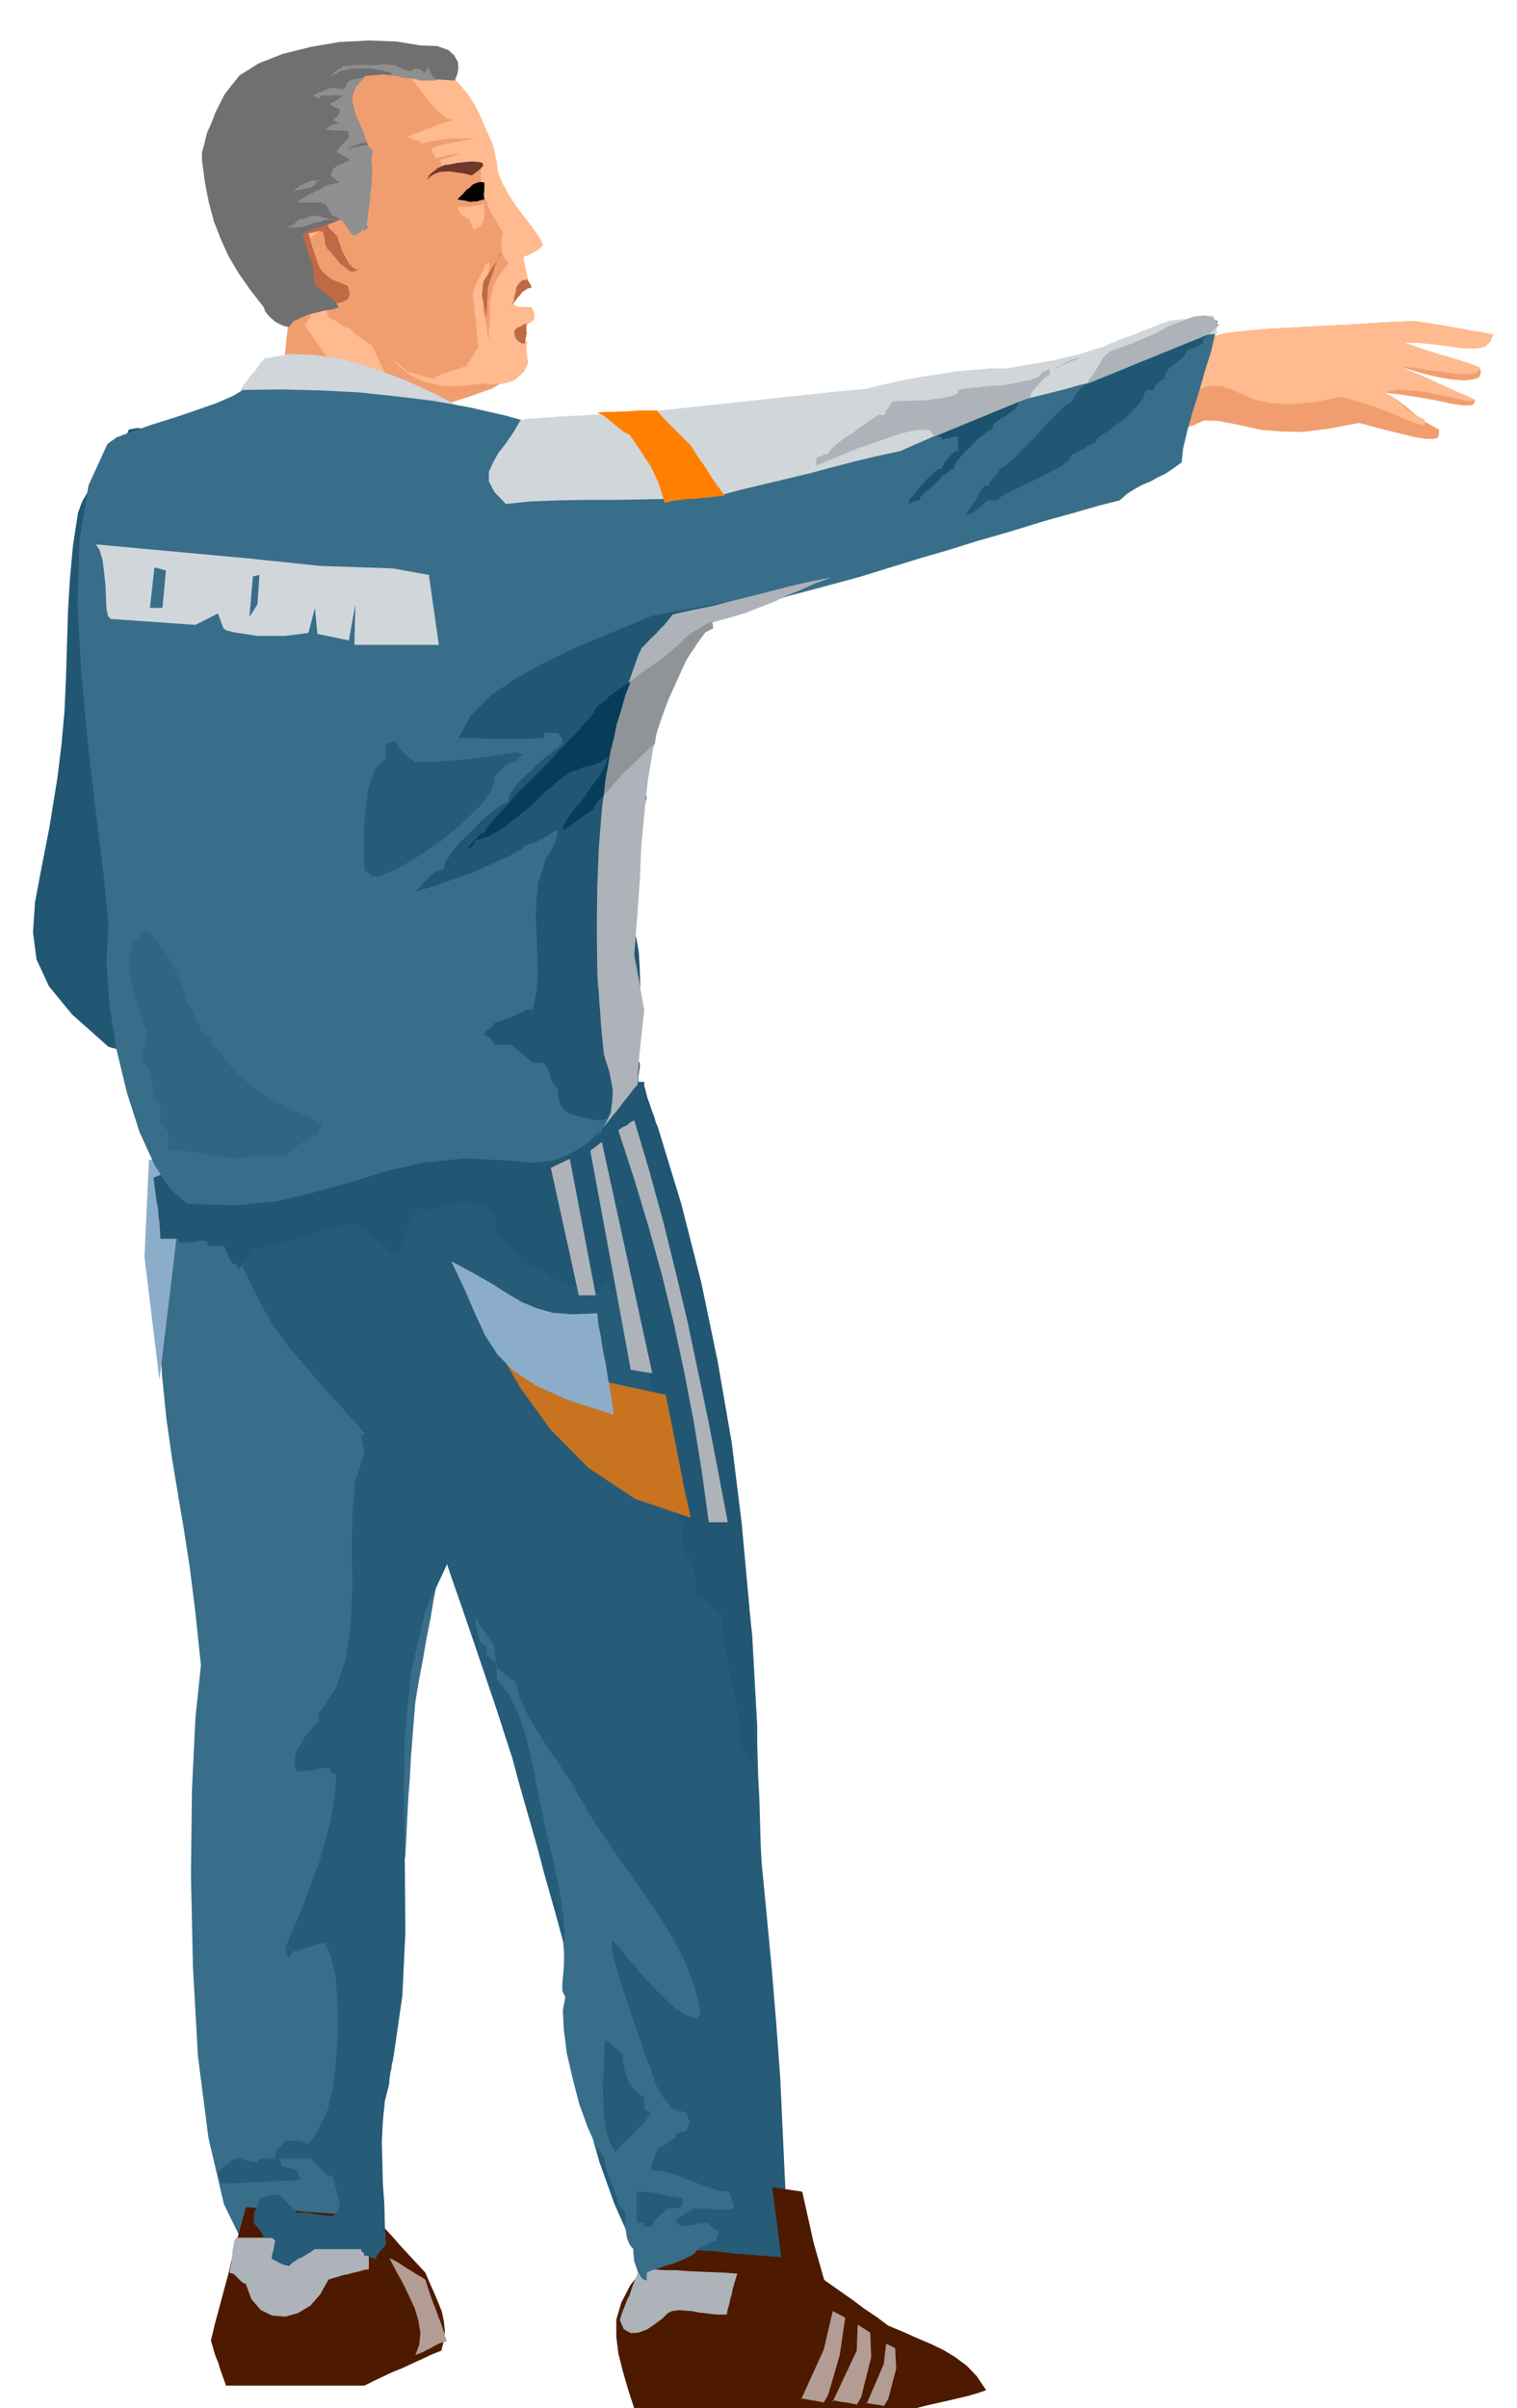 <svg xmlns="http://www.w3.org/2000/svg" width="490.455" height="778.297" fill-rule="evenodd" stroke-linecap="round" preserveAspectRatio="none" viewBox="0 0 3035 4817"><style>.brush1{fill:#386e8a}.pen1{stroke:none}.brush2{fill:#8cadc9}.brush3{fill:#265c78}.brush4{fill:#215773}.brush5{fill:#f09e70}.brush6{fill:#ffba8f}.brush7{fill:#bf6945}.brush11{fill:#8f8f8f}.brush12{fill:#d1d6db}.brush13{fill:#4d1a00}.brush15{fill:#adb3b8}.brush17{fill:#b39c94}</style><path d="m289 2279 7 2 8 3 7 2 8 3 7 2 8 3 8 3 8 3-5 42-4 44-4 42-3 44-4 43-4 44-4 43-3 45 5 103 9 89 11 77 12 73 12 71 12 78 11 88 11 105-11 105-7 145-2 170 4 183 10 179 21 163 31 133 44 90 23 43 20 23 19 6 22-5 25-14 35-17 43-17 59-10 11-91 9-98 8-104 8-106 7-107 8-103 9-98 13-90 2-39 2-39 2-39 3-38 2-39 3-38 3-38 3-37 7-42 8-42 7-41 8-40 7-42 8-40 8-41 8-40-4-98-4-97-4-98-3-96-5-98-4-97-4-96-4-96-72-3-71-3-72-3-71-2-72-3-71-2-71-3-71-2z" class="pen1 brush1"/><path d="m298 2320-9 194 30 246 31-257 20-183h-72z" class="pen1 brush2"/><path d="m1267 2173 42 152 42 151 40 151 38 154 32 157 26 164 18 170 10 181v34l1 35 1 35 2 35 1 34 1 34 1 34 2 35 10 103 10 106 9 109 8 110 5 108 5 108 3 105 2 102-39-1-34-1-31-2-29-2-31-3-31-1-34-1h-37l-45-80-36-81-30-84-24-85-19-88-14-88-9-89-6-89-13-48-13-46-13-46-12-46-13-46-13-45-13-46-12-45-14-43-18-56-22-65-23-68-24-70-22-63-18-55-12-41-35-56-41-54-45-55-46-52-47-52-43-49-40-47-31-44-16-27-18-35-21-43-23-47-25-51-25-51-24-49-22-44 107-21 112-16 113-15 116-12 115-14 114-13 111-17 109-19z" class="pen1 brush3"/><path d="m459 2291-152 65 2 15 2 15 2 15 3 16 1 14 2 15 1 15 1 17h36v7h3l7 1 8-1h10l9-2 9-1h7l6 3v7h33v2l2 6 3 5 3 7 2 5 3 6 2 3 1 2h7l7 13v-4l3-4 3-6 5-5 3-6 4-6 2-6 2-6 28-3 28-5 27-9 28-8 26-9 27-8 25-5 26-2 2 4 5 4 6 3 7 2v3l4 5 5 5 6 5 6 4 6 4 5 2 4 2 2 7 6 5 5 4 3 6 6-3 5-7 4-10 4-11 3-12 3-10 3-8 6-4v-14l23-22 13 9 15-6 18-5 19-4 21-1 19 1 18 5 14 8 12 15-3 9 1 8v3l1 5v5l1 6 3 1 6 4 6 5 8 8 6 6 6 8 4 5 4 6v7l3 2 6 2 6 3 7 3 5 2 6 2 3 3 2 3h13l6 6 9 6 9 6 12 6 11 4 12 4 10 2 10 2 14 14 10-4 10-3 1-6 4-4 5-6 6-4 3 10 4 10 13 7v16l5 3 9 10 8 14 9 17 7 16 7 17 5 13 2 9 10 38 8 42 6 44 7 46 6 44 8 44 10 40 15 38h7v50l2 10 2 8 3 5h7l2 4 3 8 2 10 3 13 1 12 2 13 1 11 1 8h7l7 4 7 5 7 6 5 6 6 6 5 4 6 5 1 31 4 33 6 31 7 33 6 32 6 32 4 32 2 33v2l4 5 5 8 6 10 5 10 5 9 3 8 2 5-3-167-9-165-15-164-20-162-28-162-33-159-40-157-47-154-4-9-3-11-5-13-4-12-5-14-3-12-3-11v-8h-15l-41 29-43 18-46 9-47 3-48-1-46-1-45 3-41 10-4 1-8 4h-8l-3-5-54 2-54 6-54 9-53 11-55 10-55 9-55 7-55 3zM343 879h-20l-11-2-8-5-4-4-5-6-7-4-12-2-18 3-9 20-12 21-15 21-15 21-17 20-14 21-12 21-8 22-10 65-6 66-4 66-2 67-2 66-3 67-6 66-8 66-16 99-16 82-13 69-4 60 7 54 25 54 46 56 73 65 26 7 18 4h11l9 1 8-1 12 2 18 3 27 9-9-100-7-93-7-89-6-87-7-88-6-89-7-93-6-97 3-67 7-63 7-62 9-61 7-62 7-61 6-64 6-64z" class="pen1 brush4"/><path d="m2366 859 23-176 5-2 5-1 5-1 6-1 9-3 11-3 23-6 36-4 45-4 53-3 58-3 61-3 61-4 62-3 19 3 20 3 19 3 21 4 19 3 20 4 20 3 20 4-6 15-11 10-18 3h-23l-28-4-30-4-32-3-32-1 19 6 19 7 19 6 19 6 18 5 20 6 19 6 20 8 3 11-4 9-12 4-18 2-25-2-29-5-36-9-39-12 19 8 19 8 19 8 19 9 18 8 19 9 19 8 19 9-2 8-7 3h-15l-21-3-28-6-32-6-38-6-40-5 15 7 14 9 13 10 13 11 12 10 13 10 14 8 17 9v10l-3 7-10 2h-14l-23-4-29-7-36-9-45-12-63 12-51 6-44-1-37-3-32-7-28-6-27-5-25-1-6 1-5 3-6 2-5 3-6 2-6 2-6 2-6 3zM1034 737l-8 11-11 11-15 9-17 10-21 7-21 8-23 7-21 7-16 8-13 10-11 10-8 11-9 8-6 8-6 5-6 3h-10l-2-2 1-5 4-5 2-7-1-7-8-7-15-5-17-8-27-7-36-9-38-9-40-9-35-9-27-7-15-5 6-31 6-29 3-29 3-27v-28l-2-27-5-28-7-27 37 20 38 20 38 20 38 21 37 20 38 20 38 21 39 21 13 5 20 4 23 3 27 3 26 2 24 3 21 4 15 7z" class="pen1 brush5"/><path d="m901 150 16 16 14 16 11 15 10 17 8 16 8 19 9 20 10 23 1 6 2 7 1 7 2 7 1 7 1 8 1 7 2 8 9 21 13 23 14 21 16 21 14 18 11 16 8 12 3 10-5 5-8 6-6 3-5 3-7 3-7 3v7l2 7 1 7 2 8 1 6 2 8 1 7 2 8-10 6-7 6-6 5-4 6-5 9 3 7 4 2 7 1h16l7 1 3 7 2 7v10l-4 3-3 3-6 2-6 2-1 5-1 6v5l1 5 1 7 5 8-2 7 1 9v5l1 6v6l2 6-4 10-5 10-9 8-9 8-13 5-14 3-18 1-18-2-17 2-17 2-17 1-16 1-17-2-16-3-16-4-15-6-19-10-16-13-16-15-15-16-16-17-16-15-16-13-17-8-16-13-15-8-16-7-16-4-16-5-15-6-15-9-13-11-10-30-9-30-10-29-9-29-10-29-10-28-10-29-9-28 1-12 2-12 1-12 2-11 1-12 2-11 2-12 2-11 12-10 13-9 13-10 14-9 12-9 14-9 12-9 14-9 14-7 14-9 14-10 14-10 13-12 14-10 13-9 15-6 19 1 21 4 21 6 22 6 21 5 22 6 20 3 21 3z" class="pen1 brush6"/><path d="m779 760 77 77-34 36-29-54-66-32v2l-68-68-49-70 27-45 61-16 70 152 11 18z" class="pen1 brush6"/><path d="M962 340v16l1 7v20l1 7 4 5 5 6 3 10 4 10 6 10 7 11 3 6 4 6 3 6 4 6-2 6-1 7-1 7v7l1 10 3 8 4 8 7 8-9 10-7 10-7 10-6 11-3 9-2 11-3 10-1 11v8l1 9-1 9v10l-1 9-1 9v9l2 9-3-7-2-6-1-7v-7l-2-8-1-7-2-7-2-5-1-8 1-9 2-12 3-12 2-13 2-11 1-10 1-7 1-17-2-3-6 5-5 12-8 14-6 14-5 11-1 5 1 13 2 14 1 13 2 14 1 13 1 14 1 13 2 14-6 9-5 9-7 10-6 11-9 2-9 3-9 3-8 3-9 3-8 3-8 4-8 4-7-3-6-1-6-2-6-1-7-3-6-1-6-2-6-1-14-13-14-11-15-11-15-9-15-10-15-10-15-11-12-11-7-3-5-2-5-3-4-3-5-3-4-3-6-3h-5l-7-19-7-19-7-19-6-18-7-19-7-18-7-19-6-18 12-10 12-9 12-10 13-9 12-10 12-9 12-9 12-9 2-10v-15l5-9-1-13-3-18-6-23-6-25-7-26-5-23-4-19 1-11-12-28 2-21 12-16 20-11 22-8 24-5 19-4 14-4 13 3 16 13 17 19 18 23 17 22 18 19 15 13 15 4-7 1-10 3-14 4-13 6-15 5-13 5-11 4-5 3-4 1 2 3 5 1 8 3 6 1 5 2 2 2-2 3 7-3 7-1 7-2h8l7-2 7-1 7-1 7-1h56l-10 1-9 2-9 1-8 2-9 1-9 2-9 2-9 2-11 3-9 4 3 10 6 10 5-2 6-1 6-2 6-1 6-1 6-1 7-1h7l-11 3-9 3-11 3-9 3 1 5 1 6 4 5 5 6 2-1h32l12-1h24z" class="pen1 brush5"/><path d="m969 408-32 6h-22l6 14 18 11 9 21 14-7 7-18v-27z" class="pen1 brush6"/><path d="m693 426-36-3v32l9 9 9 9 2 8 4 11 5 13 7 13 6 10 8 8 8 3 10-3-10 4-6 3h-8l-4-3-4-3-6-5-7-5-7-9-6-7-6-7-6-6-4-8-1-9-2-10-2-7-8-2-7 2-8 2h-6l2 7 2 8 2 7 3 9 2 7 3 8 3 9 3 9 3 7 6 7 5 5 7 6 7 4 9 4 10 4 12 5 4 16-4 10-10 6-13 3-17-1h-16l-14-1-9 1-5-24-5-22-5-24-4-22-5-23-4-22-5-22-4-21 57-46 56 46zm371 149-8 2-6 4-6 4-4 6-5 5-4 6-5 5-5 6 4-6 3-6 1-9 3-8 1-9 5-8 6-6 11-2 1 2 4 6 3 6 1 2zm-9 72-7 2-5 3-7 3-6 5-1 6 1 6 2 5 3 4 7 5 8 2 1-9 2-6v-4l1-3-1-4v-9l2-6z" class="pen1 brush7"/><path d="m899 329-9 1-7 3-7 3-6 5-10 8-6 11 8-8 9-5 9-3 11-1h10l13 2 14 2 16 4 16-12 7-8-2-5-7-2-13-1-14 1-17 2-15 3z" class="pen1" style="fill:#703829"/><path d="m969 365-9-1-7 2-7 3-6 6-7 5-6 7-6 6-6 6 6 1 7 1 6 1 7 2 6-1h7l6-2 9-2-1-10 1-9v-15z" class="pen1" style="fill:#000"/><path d="m842 91 32 1 23 8 12 11 7 13 1 13-2 11-3 8-2 5-52-3-49-5-43-4-34 3-23 12-7 28 11 46 32 72-5 8-5 6-6 5-4 9-4 3 1 5 3 6 6 6 4 5 5 5 1 5-3 5-2 6-2 6-2 6-1 7-2 6-1 6-2 6-1 7 2 6 3 8 3 7 3 8-7-2-7-2-7-2-6-1-7-3-7-3-7-3-6-2-8 3-9 4-11 3-11 4-12 3-10 5-10 4-6 6 2 7 3 7 2 7 3 8 2 7 3 8 3 8 3 9v8l1 8v7l1 8 2 6 6 7 8 6 9 7 8 6 8 6 5 7 4 7-4 1-10 3-14 2-16 4-17 4-16 7-14 7-9 11-6-1-7-2-8-4-7-4-8-7-6-6-6-8-2-7-28-36-23-33-20-34-15-33-14-36-10-37-8-41-6-45v-15l5-18 5-21 9-20 8-21 9-18 8-16 8-11 23-29 38-24 48-19 56-14 58-10 59-3 55 2 49 8z" class="pen1" style="fill:#707070"/><path d="m1003 507-36 56-3 27 9 46 3-57v-4l3-9 4-12 5-13 4-15 5-11 3-7 3-1z" class="pen1 brush7"/><path d="m2387 782 15-103 7-2 7-1 7-3 7-1 23-6 36-4 45-4 53-3 58-3 61-3 61-4 62-3 19 3 20 3 19 3 21 4 19 3 20 4 20 3 20 4-6 15-11 10-18 3h-23l-28-4-30-4-32-3-32-1 19 6 19 7 19 6 19 6 18 5 20 6 19 6 20 8-1 7-8 5-15 1h-20l-26-4-28-3-31-5-31-3 19 8 19 8 19 8 19 9 18 8 19 9 19 8 19 9-7 2-14-1-20-5-25-5-30-6-29-4-30-1-28 5 13 6 11 7 8 7 8 7 6 6 9 7 11 7 16 7v9l-4 3-10-3-16-6-23-10-30-12-37-13-45-13-61 11-46 4-37-3-28-6-25-10-20-9-22-8-23-2-11 3-9 4-8 2-8 2z" class="pen1 brush6"/><path d="M729 155h-2l-3 1h-4l-3 1-5 1-5 1-9 3-5 6-2 6v3l-7 1-9-1-10-2-6 2-9 3-8 4-8 3-8 4 7 3 8 4-1-2v-2l1-2 4-1h42l-11 8-9 5-6 3-2 2 10 5 9 4h1l1 4-1 5-6 7-6 4 3 5 5 2 3 2h-2l-5 1-7 2-5 3-5 2-2 2 3 2 9 2h22l4 1h4l8 1h6-10l-3 3 3 3 2 2-2 3-7 8-7 8-6 7-5 7 6 3 7 4 7 4 7 5-9 4-8 4-9 4-8 6-2 6-2 7 8 7 10 7-7 1-7 2-7 1-6 2-6 3-6 4-9 4-8 5-9 4-8 5-7 4-4 5h44l10 3 3 4 4 6 3 6 4 6 10 5 10 6 4 5 7 10 6 9 6 6 6-1 7-5 5-5 7 2 2-16 2-15 2-14 2-14 1-15 2-15 1-15 1-14-1-6v-7l-1-8v-6l1-8 1-10-6-4-5-5-9 1-9 3-11 1-7 2-2 1 4 2 3 1-1 3 1-4-3-2-4-2 2-1 7-3 10-3 9-3h8l-2-13-5-14-7-16-7-15-6-18v-17l7-19 17-19z" class="pen1 brush11"/><path d="m644 435-3-4-9 1h-6l-5 1-4 1v1l-19 4-9 9-11 5-9 2h25l5-1h6l3-1h2l4-2 9-3 8-3 8-1 9-3 9-2h5l8 1h5l3 1-2-1-4-1-6-1h-5l-7-2-5-1h-5zm0-75h4l-13 2-7 9-7 5h-5l-6 2-8 1-7 2-6 1-2 1 5-5 5-3 2-4h2l9-4 11-5 23-2zm140-214-7-2-6-1-6-2h-4l-9-2h-2l-1-1h-2l-3-1h-37l-7 1-3 1h-4l-4 2h-5l-2 1h-3l-4 4-6 3-5 2h-2l4-3 4-4 4-2 2-3 6-2 3-4 2-1h11l8-2h51l1-1h13l10 1h6l4 1h1l3 1 3 2 6 3 8 3 5 2h3l2 1 7-6h4l1 1h1l5 1 7 5 2 2 9-12 2 9 5 9 9 9h-34l-2-1-4-1-6-1-6-1-8-1h-4l-4-1h-4l-7-3h-14l3-6z" class="pen1 brush11"/><path d="m533 717 44-9 51 2 56 8 61 18 62 23 64 29 62 33 61 38h-17l-16 1-16 1-16 2-17 1-15 1-17 1-15 2-21-3-20-3-20-2-19-1-20-3-19-2-20-2-19-2-23-5-22-4-23-4-22-3-23-4-22-4-23-4-21-3-6-5-6-5-6-5-6-4-6-6-6-4-6-6-5-4 2-4 7-9 9-13 12-13 9-14 9-9 4-5v4z" class="pen1 brush12"/><path d="m1079 850 18 8 19 12 16 11 17 13 15 12 17 12 18 11 20 11 17 33 23 36 28 35 31 36 29 35 28 36 24 36 19 36-69 85-45 105-28 118-12 128-4 131 3 131 5 126 3 117-21 35-22 33-27 30-28 27-32 19-35 14-39 4-42-4-96-5-83 9-75 17-70 22-72 20-75 18-84 8-95-3-34-29-32-49-30-66-25-78-21-87-14-87-6-86 4-78-10-100-15-121-16-136-13-141-8-140 4-129 18-110 38-83 18-13 32-12 40-14 45-14 44-15 40-14 32-14 20-12 79-1 78 2 76 4 76 8 73 9 72 13 70 16 69 19z" class="pen1 brush1"/><path d="m994 879 44-3 45-3 45-3 45-2 45-3 45-2 45-3 45-1 66-7 66-6 64-10 65-9 64-13 66-13 66-16 69-18 29-1 30-1 31-3 33-3 32-5 32-4 30-5 31-3 53-24 51-21 44-20 42-15 36-13 32-8 27-3 24 4-5 26-8 35-12 38-12 42-13 41-11 39-8 34-3 28-18 13-15 10-15 7-14 8-15 6-15 8-16 10-16 14-40 10-52 15-61 17-65 20-66 19-61 19-52 15-39 12-84 26-74 20-68 18-63 19-64 22-64 28-69 38-76 52-129-1-90-27-57-50-29-65-7-78 11-84 23-86 30-81z" class="pen1 brush1"/><path d="m192 1089 305 28 144 15 145 5 72 13 20 140H709l2-81-13 72-63-13-5-52-13 50-22 3-25 3h-55l-26-4-20-3-16-4-6-4-11-30-45 23-170-12-5-6-3-15-1-22-1-25-3-27-3-24-6-19-7-11z" class="pen1 brush12"/><path d="M1271 4824h142l63 1 62 1h60l64 1h67l75 1 13-6 20-6 24-6 27-6 26-6 25-6 20-6 14-5-19-28-20-21-23-17-23-14-27-13-26-11-29-13-29-12-24-18-24-16-24-18-23-16-24-17-24-17-24-17-23-16-63-5-52-4-45-5-36-2-32-1-26 5-22 9-19 19-31 38-18 35-10 34v34l4 33 9 36 11 38 14 43z" class="pen1 brush13"/><path d="m1574 1182-271 50-49 21-54 22-58 25-57 28-55 30-49 34-39 39-25 45h-9 26l26 1 33 1h61l21-1 13-1v-10h28l9 10v13l-12 9-16 13-18 14-18 18-18 16-14 17-10 14-3 14-13 6-17 13-22 18-21 22-22 21-18 22-12 19-4 15-9 1-9 5-9 6-7 9-8 7-6 8-6 5-2 2 15-4 27-8 36-13 40-14 37-17 34-15 23-13 9-9 8-2 9-2 9-5 9-4 8-5 8-5 6-4 7-2-2 9-2 10-4 9-4 10-5 8-5 8-4 9-2 9-11 32-4 36-1 37 2 38 1 37 1 37-3 36-7 34h-14l-3 2-7 4-10 4-10 5-12 4-10 4-8 2-3 2-3 5-6 6-8 5-5 6 5 2 8 5 6 7 3 7h34l3 3 5 4 5 4 6 5 6 4 6 5 6 5 6 6h22l7 9 1 4 2 5 2 6 2 6 2 5 3 6 3 5 6 6 1 18 5 14 7 10 10 7 11 4 14 4 14 3 17 3h6l7-2 9-2 9-3h11l37-36v-17l1-9 2-9v-9l1-7 1-7 1-5v-9l-6-7v-7l2-21 2-31 1-39 2-40-1-42-2-35-5-28-6-14v-34l1-33 1-35 4-35 3-35 5-33 5-33 8-29-5-13 2-36 8-35 10-36 12-34 11-35 11-33 7-33 3-29 4-3 6-5 6-8 6-8 5-9 5-8 2-6 2-3 6-9 9-5 5-9 4-2 9-4 10-6 12-6 11-7 10-6 7-4 3-1h36l6-13 7-1 7-1 7-1 7-1 7-2 7-1h15z" class="pen1 brush4"/><path d="m492 4415-9 33-9 33-9 33-8 34-9 33-9 34-9 33-8 34 3 10 3 11 4 12 5 12 3 11 4 11 4 11 4 12h277l18-9 19-9 19-9 20-8 19-9 20-9 19-9 20-8 5-20 2-19-2-20-4-19-8-20-8-19-9-20-8-19-13-14-13-14-13-14-12-13-13-15-12-13-13-14-12-13-33-3-32-3-32-3-32-2-33-3-32-2-32-3-32-2z" class="pen1 brush13"/><path d="m506 1153-5 58-2 23 16-25 4-59-13 3zm-197-18-9 81h25l7-75-23-6z" class="pen1 brush1"/><path d="m1041 841-14 24-15 22-15 19-11 20-8 18v19l11 21 23 24 49-5 53-2 54-1h56l55-1 55-1 52-3 50-3 45-12 46-11 46-11 46-11 45-12 46-12 46-11 46-10 29-13 30-13 29-13 30-12 29-13 29-12 29-12 30-11 24-7 24-6 24-6 24-6 24-7 24-6 25-6 25-6 26-18 25-14 22-14 23-11 23-10 25-8 28-7 33-4-3-10-2-9-2-9-2-8-12 1-10 2-12 1-10 2-12 1-10 1-12 1-10 2-18 6-16 7-17 6-16 7-17 6-16 6-17 7-16 7-26 8-23 7-23 5-22 6-23 4-23 4-25 4-27 5h-34l-34 3-35 3-34 6-36 5-36 7-37 8-36 9-57 5-55 6-57 6-55 6-56 6-56 6-56 6-55 6h-11l-26 1-39 2-43 3-45 2-39 3-29 2-12 3z" class="pen1 brush12"/><path d="m1195 825 10 5 9 6 6 5 7 6 6 5 7 6 8 6 12 6 12 18 11 16 9 14 10 15 7 15 8 17 6 18 7 23 15-4 15-2 15-2h15l14-2 15-1 15-2 16-1-9-13-9-12-9-13-8-13-9-14-9-12-8-13-7-11-9-9-9-9-9-9-8-8-9-9-9-9-8-9-7-8h-34l-14 1-12 1h-14l-13 1h-15l-17 1z" class="pen1" style="fill:#ff8000"/><path d="m1664 1155-42 8-39 9-39 10-39 10-40 10-39 10-40 8-40 9-8 10-8 10-9 9-9 10-10 9-9 10-9 9-6 12-29 82-21 80-15 75-9 76-6 75-3 78-1 82 1 89 1 20 2 20 1 20 2 21 1 20 2 21 2 20 2 21 4 14 6 18 4 18 4 22-1 21-3 24-11 24-16 26 6-11 9-12 12-16 13-15 12-16 12-15 9-12 8-9v-19l2-19 1-19 2-18 2-19 2-19 2-18 2-18-3-14-2-14-3-14-2-14-3-15-2-13-3-14-2-13 6-77 5-71 3-68 6-65 7-66 11-66 16-68 25-72 8-14 10-14 10-14 11-14 10-15 10-14 9-14 9-12 33-9 31-9 28-11 29-11 27-13 29-12 29-13 33-12z" class="pen1 brush15"/><path d="m933 2566 70 59 44 44 26 30 20 22 25 15 40 15 67 16 107 23 6 30 6 30 6 30 6 31 6 30 6 32 7 31 7 32-112-38-93-62-76-77-60-83-47-81-32-68-21-47-8-14z" class="pen1" style="fill:#c7731f"/><path d="m903 2523 45 24 38 22 30 19 29 17 29 12 32 9 39 3 50-2 2 21 5 25 4 27 6 28 4 27 5 27 4 25 3 23-90-29-65-29-46-30-32-33-24-37-20-43-21-49-27-57z" class="pen1 brush2"/><path d="m1237 2261 31 95 29 96 27 97 24 98 21 98 19 99 16 99 14 102h38l-19-100-19-99-21-100-21-100-24-101-25-101-28-102-30-101-8 4-7 6-9 4-8 6zm-33 23 101 463-43-7-81-438 23-18zm-64 34 52 273h-34l-56-255 38-18zM472 4476h266v63l-11 2-10 3-10 2-10 3-11 2-9 3-11 3-9 3-16 29-20 23-25 15-25 7-26-2-23-11-19-22-11-30-6-3-4-3-4-4-3-3-7-7-9-3 2-11 2-8 1-9 1-7v-9l2-8 1-9 4-9z" class="pen1 brush15"/><path d="m831 4711 8-22 2-23-4-24-7-24-12-26-12-25-14-25-13-25 9 4 9 5 9 6 9 6 9 5 9 6 9 5 9 6 5 16 5 15 5 14 6 15 5 14 6 15 5 16 6 19-8 1-8 3-8 4-8 5-9 4-7 4-8 3-7 3z" class="pen1 brush17"/><path d="m1280 4539-6 12-5 13-5 13-4 13-6 12-5 13-5 13-4 13 8 18 14 8 15-1 17-6 16-11 15-11 11-11 8-4 14-2 14 1 13 1 14 3 12 1 14 2 14 1h15l2-11 3-10 2-10 3-10 2-11 3-10 3-10 3-10-25-2-25-1-25-1-24-1-24-2h-24l-24-2h-24z" class="pen1 brush15"/><path d="m1545 4375 60 9 23 103 29 102-90-41-22-173z" class="pen1 brush13"/><path d="m1603 4799 45-99 18-77 25 13-11 75-23 79-9 16-3-1-6-1-9-2-8-1-10-2-7-1h-4l2 1zm63 5 48-102 2-52 25 16 2 49-20 80-9 15-3-1-7-1-9-2-9-1-10-2-7-1h-5l2 2zm68 4 34-79 5-41 18 9 2 41-16 61-9 14-2-1-5-1-7-1-7-1-7-1-5-1h-3l2 1z" class="pen1 brush17"/><path d="m294 2063-1 7-1 8-2 7-1 9-2 7-1 8-1 8v9l6 2 6 7 3 9 4 12 1 12 1 12v10l1 8 14 14v36l16 16v36h18l20 3 21 3 21 5 21 2 22 3h20l21-3h70l3-5 7-6 9-7 11-7 10-7 10-6 9-4 7-1v-6l3-5 2-6 2-5-32-16-29-13-29-15-26-14-25-18-24-20-22-25-21-28-14-9v-14l-15-7-4-7-3-8-4-9-4-9-5-9-5-9-5-8-4-6-3-15-6-19-10-24-12-24-15-23-14-19-14-14-14-4-3 5-5 8-8 8-5 8-2 9-1 10-3 8v16l2 12 2 15 3 14 4 16 4 16 6 18 6 18 9 20z" class="pen1" style="fill:#306682"/><path d="m1023 1525-4 2-5 4-6 3-5 6-6 4-4 5-4 6v6l-7 23-24 31-36 34-42 35-45 30-41 24-32 14-17 1-16-13-1-24v-64l4-34 4-35 8-29 11-23 17-13v-29l16-7 7 7v2l4 5 4 5 6 6 6 5 6 5 5 4 5 4 27-1 26-1 24-2 25-2 23-3 25-3 24-4 27-4 14 4-8 7-7 7-6 3-2-1z" class="pen1 brush3"/><path d="m1262 1363-13 30-10 30-9 28-6 29-6 27-4 28-4 28-2 28 13-15 15-17 16-17 17-16 15-15 13-12 8-8 5-2 3-21 10-30 14-38 18-40 18-39 20-33 18-23 16-8-1-6v-3l-1-2v-3l-7 3-6 3-6 4-6 4-7 3-6 4-6 4-6 4-8 8-11 11-13 11-14 12-17 12-17 12-17 12-16 13z" class="pen1" style="fill:#8f9499"/><path d="m1208 1591 3-29 5-28 5-29 7-28 6-29 9-28 8-29 11-28-15 10-14 10-13 9-10 10-10 7-7 7-4 5-1 5-9 11-24 27-35 36-39 42-42 41-35 39-26 29-11 16h-4l-4 4-5 5-5 6-6 5-3 5-3 3v2l4-2 5-3 3-6 2-5 25-7 28-16 30-23 30-25 28-27 26-22 23-17 20-5 1-3 5-1 6-2 9-1 9-4 9-3 8-5 9-6-5 16-12 21-17 23-17 25-19 22-13 19-8 13 1 8 1-1 3-1 5-4 7-4 8-7 10-7 12-9 15-10 1-4 4-6 6-9 9-8z" class="pen1" style="fill:#083d59"/><path d="m1870 873 192-79-6 1-5 3-6 3-6 2-3 8-6 8-9 6-9 7-11 6-8 6-6 6-2 9-6 2-10 7-13 10-13 14-14 13-11 13-8 11-2 9-6 2-5 5-6 4-6 3-3 4-5 6-8 7-7 7-9 6-7 7-5 6-1 6h-7l-6 3-5 2-4 2 2-8 6-8 8-11 11-11 10-12 10-9 8-8 6-3h6v-5l3-4 3-6 6-6 5-6 5-5 5-4h5v-29h-8l-8 3-9 1-7 2-2-4-3-2h-10z" class="pen1" style="fill:#1c526e"/><path d="m2062 794-192 79-10-13h-26l-36 8-41 15-44 15-38 16-29 12-13 5v-15l5-2 6-2 5-3h6l9-12 13-11 14-11 15-9 13-10 14-9 12-9 12-8h13l2-8 6-7 5-8 3-4 13-1h16l17-1h19l18-3 18-2 16-4 14-5v-7l13-3 22-2 27-3 31-2 27-5 25-5 17-7 7-9 5-2 5-2 6-3h7l54-22-10 2-7 2-6 2-4 3-6 2-4 3-5 3-5 5h-16v14l-5 1-5 4-6 6-6 7-7 7-5 7-4 6v5zm110-25 246-100 21-18-12-16-17-4-21 2-24 9-26 10-26 14-27 12-24 10-31 11-12 5-7 6-6 7-4 8-5 8-6 10-8 11-11 15z" class="pen1 brush15"/><path d="m2418 669-246 100-10 8-7 8-6 9-4 9-15 9-17 17-21 21-22 25-23 23-19 20-17 14-10 6-4 7-8 10-8 9-3 8h-9l-4 6-4 7-5 8-5 9-6 8-5 8-5 6-2 7 4-2 6-2 7-5 7-4 5-5 6-5 5-5 5-2h16l12-10 20-10 24-12 27-12 25-13 22-12 15-12 6-11 3-2 6-2 7-4 8-4 7-5 7-3 5-3h5v-7l10-8 14-9 16-12 17-12 15-15 14-15 9-15 4-13h16l2-7 6-7 7-6 7-2 1-10 5-8 7-7 9-6 7-6 8-6 5-7 3-7 3-1 5-2 5-2 6-2 9-5 4-1v-9l11-10z" class="pen1 brush4"/><path d="m951 3237 38 56v11l1 5 1 6 1 10 2 11 3 3 5 4 5 3 6 5 10 8 9 6 7 29 13 29 16 29 19 30 19 28 19 28 18 27 15 28 28 47 35 52 38 54 40 57 37 56 31 57 22 55 13 54-7 13-21-6-22-14-24-22-24-24-24-27-22-26-19-23-15-16v15l6 29 11 38 14 43 14 42 14 40 11 32 9 21 2 9 4 11 3 10 6 11 5 9 7 10 7 9 9 10h5l8 3 7 2 7 2 3 9 4 11-7 16-20 6v7h-2l-3 3-6 3-5 5-7 4-6 4-6 2-2 2-1 2-2 5-2 5-2 6-3 6-2 6-1 6v7l18 1 20 5 19 6 21 9 19 7 20 8 19 5 20 2 1 5 3 8 3 9 2 11-8 2-9 1h-21l-12-2h-11l-10-1h-8l-5 3-5 4-6 3-6 4-6 3-4 3-4 2v8l13 7 5-1 6-1 7-1 7-1 6-2 7-1h12l6 5 6 5 5 4 5 2-3 9-3 11h-4l-4 2-6 3-5 3-6 2-5 3-5 2-2 1-4 7-10 7-15 7-16 7-18 5-16 6-14 4-8 4v16l-8-3-5-6-5-9-3-9-4-11-1-10-1-9v-6l-6-7-4-8-3-9-1-8-2-11v-30l-14-15-2-12-3-11-5-12-4-11-6-13-4-12-3-12v-10l-17-25-17-37-17-47-13-50-12-52-6-47-2-39 5-26-6-13v-14l3-33 1-33v-34l-2-34-5-36-6-33-7-33-7-30-10-40-9-44-10-48-9-49-12-49-15-44-19-39-24-30v-30l-21-20v-16l-13-7-1-6-1-6-2-7-1-6-2-7-1-7-1-6v-4z" class="pen1 brush1"/><path d="M723 2871v7l1 5 2 6 1 10 2 8-18 55-6 66-1 71 1 74-3 72-9 70-21 62-35 52v15l-9 8-9 11-9 11-8 14-8 13-4 15v14l4 14 8-1 9-1 9-1 9-1 8-2 8-1h14l4 9 10 4-3 41-7 44-11 44-13 46-17 44-16 44-18 42-17 41v5l3 7 2 5 2 3 9-13 7-1 8-2 8-3 8-2 8-3 8-3 8-2h8l12 26 10 42 3 53 1 59-4 57-6 53-10 42-12 27-3 5-3 6-3 5-3 6-7 10-8 11-6-3-6-2-6-2h-28l-20 23v13h72l2 2 5 6 5 5 6 7 6 5 6 6 6 3 7 2 2 8 2 8 2 8 3 8 1 7 2 8 1 8 1 8-14 16-9-1-9-1-9-1-9-1-10-2-9-1h-17l-36-36h-8l-6 1-5 2-10 2-7 2-3 5-3 5-2 6-2 6-3 6-1 6v16l5 6 7 8 5 8 3 7h16l7 7-1 2-1 5-1 5-1 6-3 10v8l5 2 9 5 9 4 11 3 6-6 6-4 7-5 8-3 6-4 7-4 6-4 6-4h93v5l3 1h1l2 7h5l6 3 6 2 6 2 2-7 5-7 7-8 6-7-2-39-1-41-3-42-1-42-1-42 2-41 4-40 9-36v-7l1-6 1-8 2-8 1-9 2-7 1-7 1-5 17-118 6-126-1-132-2-133 2-133 13-126 28-120 50-107h7v-5l2-5 3-7 3-6 2-8 3-7 2-7 1-5h-16l-6-8-5-7-5-6-5-2-4-14-7-19-12-25-13-25-16-26-15-21-14-14-11-5-2-7-2-5-3-6v-4l-8-2-7-3-5-5-2-4h-7l-36 14z" class="pen1 brush3"/><path d="m515 4325-9-1-6-1-6-1-4-1-9-3h-9l-8 3-10 9-6 4-5 5-5 4-2 4 3 10 4 11 158-7-4-11-3-9-8-2-7-2-9-3h-5l-7-16h-31l-9 2-3 5zm759 59h11l12 1 12 2 14 3 12 2 12 2 10 2 9 1v14l-7 6h-22l-6 5-5 5-5 4-4 5-9 8-5 10h-14v-7h-15v-63zm-43-79 8-10 9-9 10-10 11-9 9-11 10-10 8-10 7-10-14-7v-23l-11-7-9-9-8-10-5-11-5-13-3-12-2-13v-11l-5-4-4-4-5-5-5-4-10-9-7-3-1 26-1 29-2 31 1 32 1 29 4 30 7 25 12 22z" class="pen1 brush3"/></svg>
